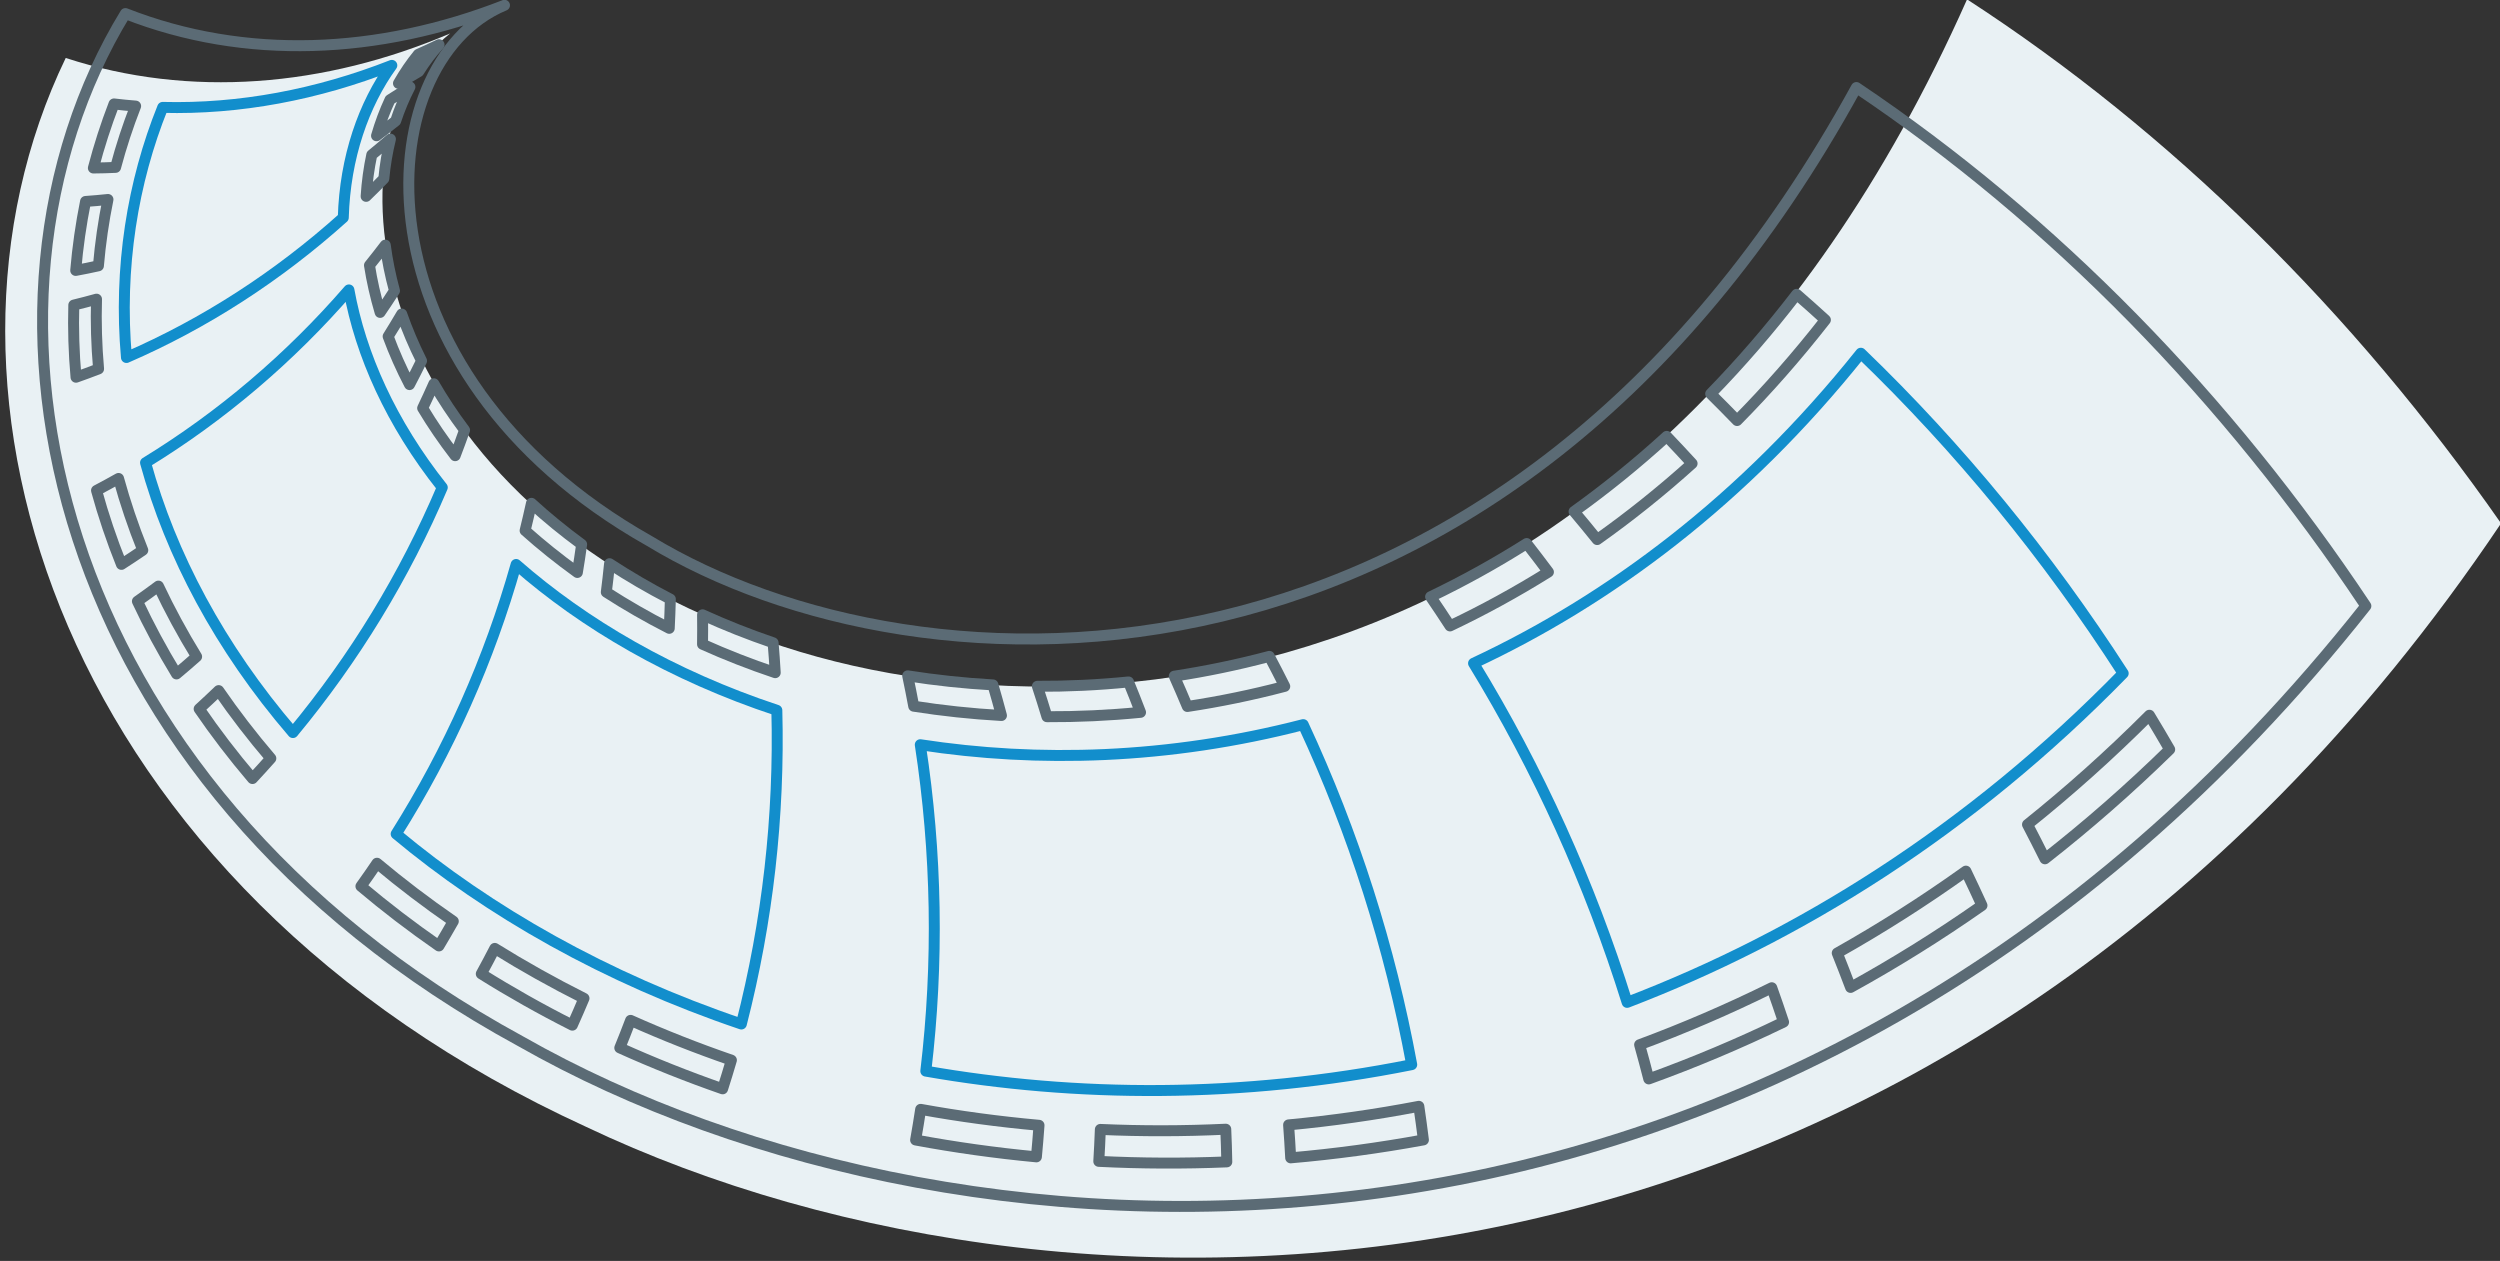 <?xml version="1.0" encoding="utf-8"?>
<!-- Generator: Adobe Illustrator 16.0.0, SVG Export Plug-In . SVG Version: 6.00 Build 0)  -->
<!DOCTYPE svg PUBLIC "-//W3C//DTD SVG 1.1//EN" "http://www.w3.org/Graphics/SVG/1.1/DTD/svg11.dtd">
<svg version="1.1" id="隔离模式" xmlns="http://www.w3.org/2000/svg" xmlns:xlink="http://www.w3.org/1999/xlink" x="0px"
	 y="0px" width="228.167px" height="115.083px" viewBox="0 0 228.167 115.083" enable-background="new 0 0 228.167 115.083"
	 xml:space="preserve">
<rect x="0" y="0" width="228.167" height="115.083" fill="#333333" stroke="none"/>
<g>
	<g>
		<path fill="#E9F1F4" d="M228.264,47.765c-50.402,74.983-129.59,76.577-174.809,55.06C5.415,80.792-8.656,35.648,5.999,5.29
			C17.332,8.987,29.627,7.938,41.08,3.054c-11.675,9.285-8.299,39.149,23.172,53.111c28.649,13.449,85.395,10.996,115.275-56.223
			C198.119,12.002,214.777,28.431,228.264,47.765z"/>
		<g>
			<path fill="none" stroke="#5B6B75" stroke-linecap="round" stroke-linejoin="round" stroke-miterlimit="10" d="M215.925,55.307
				C163.69,121.43,88.199,118.196,47.511,95.03C4,71.35-4.707,27.738,11.445,1.239c10.946,4.29,23.098,3.737,34.598-0.757
				c-12.66,5.275-14.164,33.448,13.23,48.895c24.572,14.932,78.044,17.139,110.154-41.388
				C187.387,20.041,203.281,36.298,215.925,55.307z"/>
			<path fill="none" stroke="#128ECC" stroke-linecap="round" stroke-linejoin="round" stroke-miterlimit="10" d="M11.541,32.628
				c-0.726-8.205,0.576-16.039,3.308-22.826c7.015,0.18,14.102-1.162,20.911-3.835c-2.566,3.547-4.273,8.398-4.43,13.894
				C25.381,25.204,18.695,29.527,11.541,32.628z"/>
			<path fill="none" stroke="#5B6B75" stroke-linecap="round" stroke-linejoin="round" stroke-miterlimit="10" d="M36.367,7.606
				c0.547-0.96,1.154-1.846,1.81-2.649c0.634-0.28,1.265-0.573,1.894-0.876c-0.668,0.735-1.291,1.556-1.855,2.452
				C37.604,6.901,36.987,7.259,36.367,7.606z"/>
			<path fill="none" stroke="#5B6B75" stroke-linecap="round" stroke-linejoin="round" stroke-miterlimit="10" d="M34.365,12.391
				c0.336-1.157,0.749-2.257,1.23-3.289c0.609-0.379,1.215-0.768,1.816-1.168c-0.502,0.969-0.939,2.008-1.302,3.107
				C35.534,11.501,34.953,11.951,34.365,12.391z"/>
			<path fill="none" stroke="#5B6B75" stroke-linecap="round" stroke-linejoin="round" stroke-miterlimit="10" d="M33.415,17.921
				c0.082-1.309,0.257-2.575,0.515-3.789c0.573-0.469,1.141-0.947,1.703-1.436c-0.285,1.154-0.49,2.364-0.605,3.617
				C34.497,16.859,33.959,17.394,33.415,17.921z"/>
			<path fill="none" stroke="#5B6B75" stroke-linecap="round" stroke-linejoin="round" stroke-miterlimit="10" d="M34.693,28.513
				c-0.43-1.451-0.753-2.887-0.973-4.299c0.489-0.605,0.97-1.22,1.442-1.841c0.178,1.364,0.456,2.757,0.842,4.164
				C35.576,27.203,35.139,27.861,34.693,28.513z"/>
			<path fill="none" stroke="#5B6B75" stroke-linecap="round" stroke-linejoin="round" stroke-miterlimit="10" d="M37.376,35.1
				c-0.763-1.466-1.412-2.935-1.952-4.396c0.422-0.675,0.834-1.356,1.238-2.044c0.494,1.418,1.098,2.848,1.812,4.274
				C38.117,33.662,37.752,34.384,37.376,35.1z"/>
			<path fill="none" stroke="#5B6B75" stroke-linecap="round" stroke-linejoin="round" stroke-miterlimit="10" d="M41.54,41.589
				c-1.103-1.43-2.091-2.88-2.966-4.341c0.352-0.735,0.692-1.476,1.023-2.222c0.821,1.422,1.756,2.835,2.803,4.229
				C42.123,40.039,41.837,40.816,41.54,41.589z"/>
			<path fill="none" stroke="#5B6B75" stroke-linecap="round" stroke-linejoin="round" stroke-miterlimit="10" d="M52.694,52.247
				c-1.7-1.224-3.29-2.503-4.769-3.824c0.204-0.825,0.396-1.654,0.578-2.486c1.417,1.294,2.945,2.547,4.581,3.747
				C52.967,50.54,52.836,51.394,52.694,52.247z"/>
			<path fill="none" stroke="#5B6B75" stroke-linecap="round" stroke-linejoin="round" stroke-miterlimit="10" d="M61.08,57.345
				c-2.019-1.029-3.936-2.133-5.744-3.299c0.11-0.863,0.209-1.73,0.296-2.599c1.745,1.144,3.597,2.226,5.549,3.235
				C61.158,55.572,61.125,56.458,61.08,57.345z"/>
			<path fill="none" stroke="#5B6B75" stroke-linecap="round" stroke-linejoin="round" stroke-miterlimit="10" d="M70.752,61.393
				c-2.305-0.773-4.52-1.643-6.634-2.594c0.013-0.896,0.014-1.791,0.003-2.688c2.051,0.936,4.199,1.791,6.438,2.553
				C70.635,59.575,70.699,60.484,70.752,61.393z"/>
			<path fill="none" stroke="#5B6B75" stroke-linecap="round" stroke-linejoin="round" stroke-miterlimit="10" d="M91.4,65.301
				c-2.738-0.153-5.41-0.44-8.008-0.848c-0.172-0.926-0.354-1.85-0.549-2.771c2.521,0.397,5.119,0.679,7.779,0.827
				C90.895,63.439,91.152,64.37,91.4,65.301z"/>
			<path fill="none" stroke="#5B6B75" stroke-linecap="round" stroke-linejoin="round" stroke-miterlimit="10" d="M104.094,65.013
				c-2.895,0.284-5.746,0.413-8.541,0.399c-0.279-0.928-0.571-1.854-0.875-2.777c2.721,0.013,5.498-0.114,8.319-0.395
				C103.374,63.161,103.74,64.084,104.094,65.013z"/>
			<path fill="none" stroke="#5B6B75" stroke-linecap="round" stroke-linejoin="round" stroke-miterlimit="10" d="M117.255,62.642
				c-2.987,0.786-5.957,1.394-8.889,1.837c-0.387-0.928-0.785-1.85-1.194-2.766c2.86-0.437,5.758-1.032,8.674-1.807
				C116.328,60.813,116.796,61.725,117.255,62.642z"/>
			<path fill="none" stroke="#5B6B75" stroke-linecap="round" stroke-linejoin="round" stroke-miterlimit="10" d="M8.521,15.333
				c0.524-2.004,1.156-3.957,1.884-5.847c0.657,0.079,1.314,0.144,1.974,0.195c-0.707,1.805-1.321,3.674-1.832,5.596
				C9.872,15.309,9.197,15.328,8.521,15.333z"/>
			<path fill="none" stroke="#5B6B75" stroke-linecap="round" stroke-linejoin="round" stroke-miterlimit="10" d="M6.91,24.681
				c0.182-2.138,0.484-4.24,0.898-6.295c0.684-0.047,1.365-0.107,2.046-0.18c-0.403,1.974-0.696,3.995-0.872,6.054
				C8.294,24.414,7.604,24.554,6.91,24.681z"/>
			<path fill="none" stroke="#5B6B75" stroke-linecap="round" stroke-linejoin="round" stroke-miterlimit="10" d="M6.938,34.429
				c-0.197-2.219-0.263-4.418-0.203-6.586c0.694-0.168,1.385-0.348,2.074-0.54c-0.062,2.093-0.001,4.218,0.188,6.364
				C8.314,33.932,7.628,34.186,6.938,34.429z"/>
			<path fill="none" stroke="#5B6B75" stroke-linecap="round" stroke-linejoin="round" stroke-miterlimit="10" d="M11.084,51.509
				c-0.9-2.242-1.658-4.495-2.275-6.746c0.676-0.355,1.346-0.721,2.01-1.096c0.6,2.184,1.336,4.371,2.213,6.551
				C12.389,50.658,11.739,51.088,11.084,51.509z"/>
			<path fill="none" stroke="#5B6B75" stroke-linecap="round" stroke-linejoin="round" stroke-miterlimit="10" d="M16.109,61.508
				c-1.334-2.188-2.523-4.401-3.568-6.631c0.646-0.452,1.285-0.915,1.917-1.386c1.021,2.164,2.183,4.314,3.487,6.438
				C17.341,60.463,16.729,60.991,16.109,61.508z"/>
			<path fill="none" stroke="#5B6B75" stroke-linecap="round" stroke-linejoin="round" stroke-miterlimit="10" d="M23.044,71.055
				c-1.768-2.077-3.392-4.2-4.869-6.357c0.603-0.55,1.196-1.105,1.782-1.669c1.443,2.099,3.031,4.163,4.76,6.185
				C24.168,69.833,23.61,70.448,23.044,71.055z"/>
			<path fill="none" stroke="#5B6B75" stroke-linecap="round" stroke-linejoin="round" stroke-miterlimit="10" d="M40.06,86.333
				c-2.509-1.74-4.884-3.56-7.119-5.447c0.499-0.694,0.987-1.395,1.466-2.102c2.188,1.836,4.51,3.605,6.965,5.297
				C40.944,84.834,40.507,85.584,40.06,86.333z"/>
			<path fill="none" stroke="#5B6B75" stroke-linecap="round" stroke-linejoin="round" stroke-miterlimit="10" d="M52.236,93.563
				c-2.896-1.464-5.669-3.029-8.311-4.684c0.422-0.77,0.832-1.543,1.232-2.321c2.588,1.61,5.305,3.134,8.143,4.558
				C52.957,91.935,52.602,92.75,52.236,93.563z"/>
			<path fill="none" stroke="#5B6B75" stroke-linecap="round" stroke-linejoin="round" stroke-miterlimit="10" d="M65.951,99.375
				c-3.241-1.129-6.373-2.381-9.385-3.74c0.34-0.834,0.669-1.67,0.986-2.51c2.953,1.322,6.023,2.537,9.201,3.633
				C66.498,97.631,66.23,98.504,65.951,99.375z"/>
			<path fill="none" stroke="#5B6B75" stroke-linecap="round" stroke-linejoin="round" stroke-miterlimit="10" d="M94.589,105.583
				c-3.757-0.354-7.436-0.873-11.024-1.539c0.166-0.932,0.319-1.862,0.461-2.797c3.517,0.637,7.121,1.125,10.802,1.455
				C94.76,103.665,94.68,104.625,94.589,105.583z"/>
			<path fill="none" stroke="#5B6B75" stroke-linecap="round" stroke-linejoin="round" stroke-miterlimit="10" d="M111.966,106.042
				c-3.953,0.164-7.853,0.144-11.683-0.049c0.06-0.972,0.106-1.943,0.142-2.914c3.753,0.166,7.573,0.164,11.447-0.02
				C111.916,104.053,111.947,105.047,111.966,106.042z"/>
			<path fill="none" stroke="#5B6B75" stroke-linecap="round" stroke-linejoin="round" stroke-miterlimit="10" d="M129.91,104.036
				c-4.07,0.748-8.115,1.289-12.113,1.637c-0.053-1.004-0.115-2.006-0.191-3.008c3.923-0.369,7.893-0.929,11.887-1.695
				C129.643,101.991,129.783,103.01,129.91,104.036z"/>
			<path fill="none" stroke="#128ECC" stroke-linecap="round" stroke-linejoin="round" stroke-miterlimit="10" d="M26.734,66.859
				C20.037,59.068,15.58,50.603,13.282,42.23c6.909-4.225,13.173-9.551,18.561-15.77c1.063,5.887,3.845,12.146,8.522,18.029
				C36.932,52.568,32.338,60.099,26.734,66.859z"/>
			<path fill="none" stroke="#128ECC" stroke-linecap="round" stroke-linejoin="round" stroke-miterlimit="10" d="M67.66,93.458
				c-12.374-4.19-23.023-10.262-31.504-17.347c4.812-7.646,8.5-15.921,10.949-24.593c6.188,5.427,14.236,10.145,23.795,13.307
				C71.149,74.469,70.06,84.097,67.66,93.458z"/>
			<path fill="none" stroke="#128ECC" stroke-linecap="round" stroke-linejoin="round" stroke-miterlimit="10" d="M128.843,97.167
				c-15.552,3.11-30.659,2.986-44.347,0.59c1.18-9.912,1.009-19.926-0.505-29.789c10.7,1.646,22.644,1.35,34.95-1.834
				C123.533,76.002,126.865,86.438,128.843,97.167z"/>
			<path fill="none" stroke="#5B6B75" stroke-linecap="round" stroke-linejoin="round" stroke-miterlimit="10" d="M141.32,52.207
				c-2.971,1.855-5.973,3.49-8.982,4.92c-0.582-0.895-1.172-1.781-1.772-2.662c2.938-1.41,5.867-3.024,8.769-4.857
				C140.005,50.465,140.667,51.332,141.32,52.207z"/>
			<path fill="none" stroke="#5B6B75" stroke-linecap="round" stroke-linejoin="round" stroke-miterlimit="10" d="M154.432,42.303
				c-2.834,2.554-5.729,4.863-8.664,6.942c-0.692-0.861-1.396-1.715-2.108-2.56c2.864-2.054,5.69-4.334,8.457-6.858
				C152.896,40.644,153.667,41.468,154.432,42.303z"/>
			<path fill="none" stroke="#5B6B75" stroke-linecap="round" stroke-linejoin="round" stroke-miterlimit="10" d="M166.598,29.197
				c-2.597,3.326-5.291,6.381-8.06,9.183c-0.795-0.822-1.6-1.635-2.41-2.437c2.695-2.771,5.32-5.793,7.848-9.083
				C164.857,27.627,165.732,28.406,166.598,29.197z"/>
			<path fill="none" stroke="#5B6B75" stroke-linecap="round" stroke-linejoin="round" stroke-miterlimit="10" d="M162.781,93.282
				c-4.08,1.977-8.189,3.7-12.302,5.188c-0.267-1.043-0.546-2.084-0.837-3.121c4.033-1.495,8.061-3.225,12.061-5.202
				C162.074,91.187,162.433,92.232,162.781,93.282z"/>
			<path fill="none" stroke="#5B6B75" stroke-linecap="round" stroke-linejoin="round" stroke-miterlimit="10" d="M180.889,82.638
				c-3.943,2.764-7.947,5.253-11.991,7.481c-0.396-1.051-0.802-2.097-1.22-3.137c3.962-2.23,7.885-4.717,11.743-7.477
				C179.921,80.543,180.41,81.588,180.889,82.638z"/>
			<path fill="none" stroke="#5B6B75" stroke-linecap="round" stroke-linejoin="round" stroke-miterlimit="10" d="M198.021,68.401
				c-3.702,3.622-7.505,6.943-11.383,9.979c-0.521-1.049-1.053-2.092-1.594-3.129c3.793-3.035,7.511-6.354,11.127-9.974
				C196.8,66.312,197.416,67.353,198.021,68.401z"/>
			<path fill="none" stroke="#128ECC" stroke-linecap="round" stroke-linejoin="round" stroke-miterlimit="10" d="M193.777,61.456
				c-14.016,14.371-29.607,24.028-45.273,30.028c-3.397-10.875-8.112-21.282-14.018-30.948
				c12.369-5.782,24.621-14.867,35.346-28.298C178.813,40.886,186.864,50.722,193.777,61.456z"/>
		</g>
	</g>
</g>
</svg>

